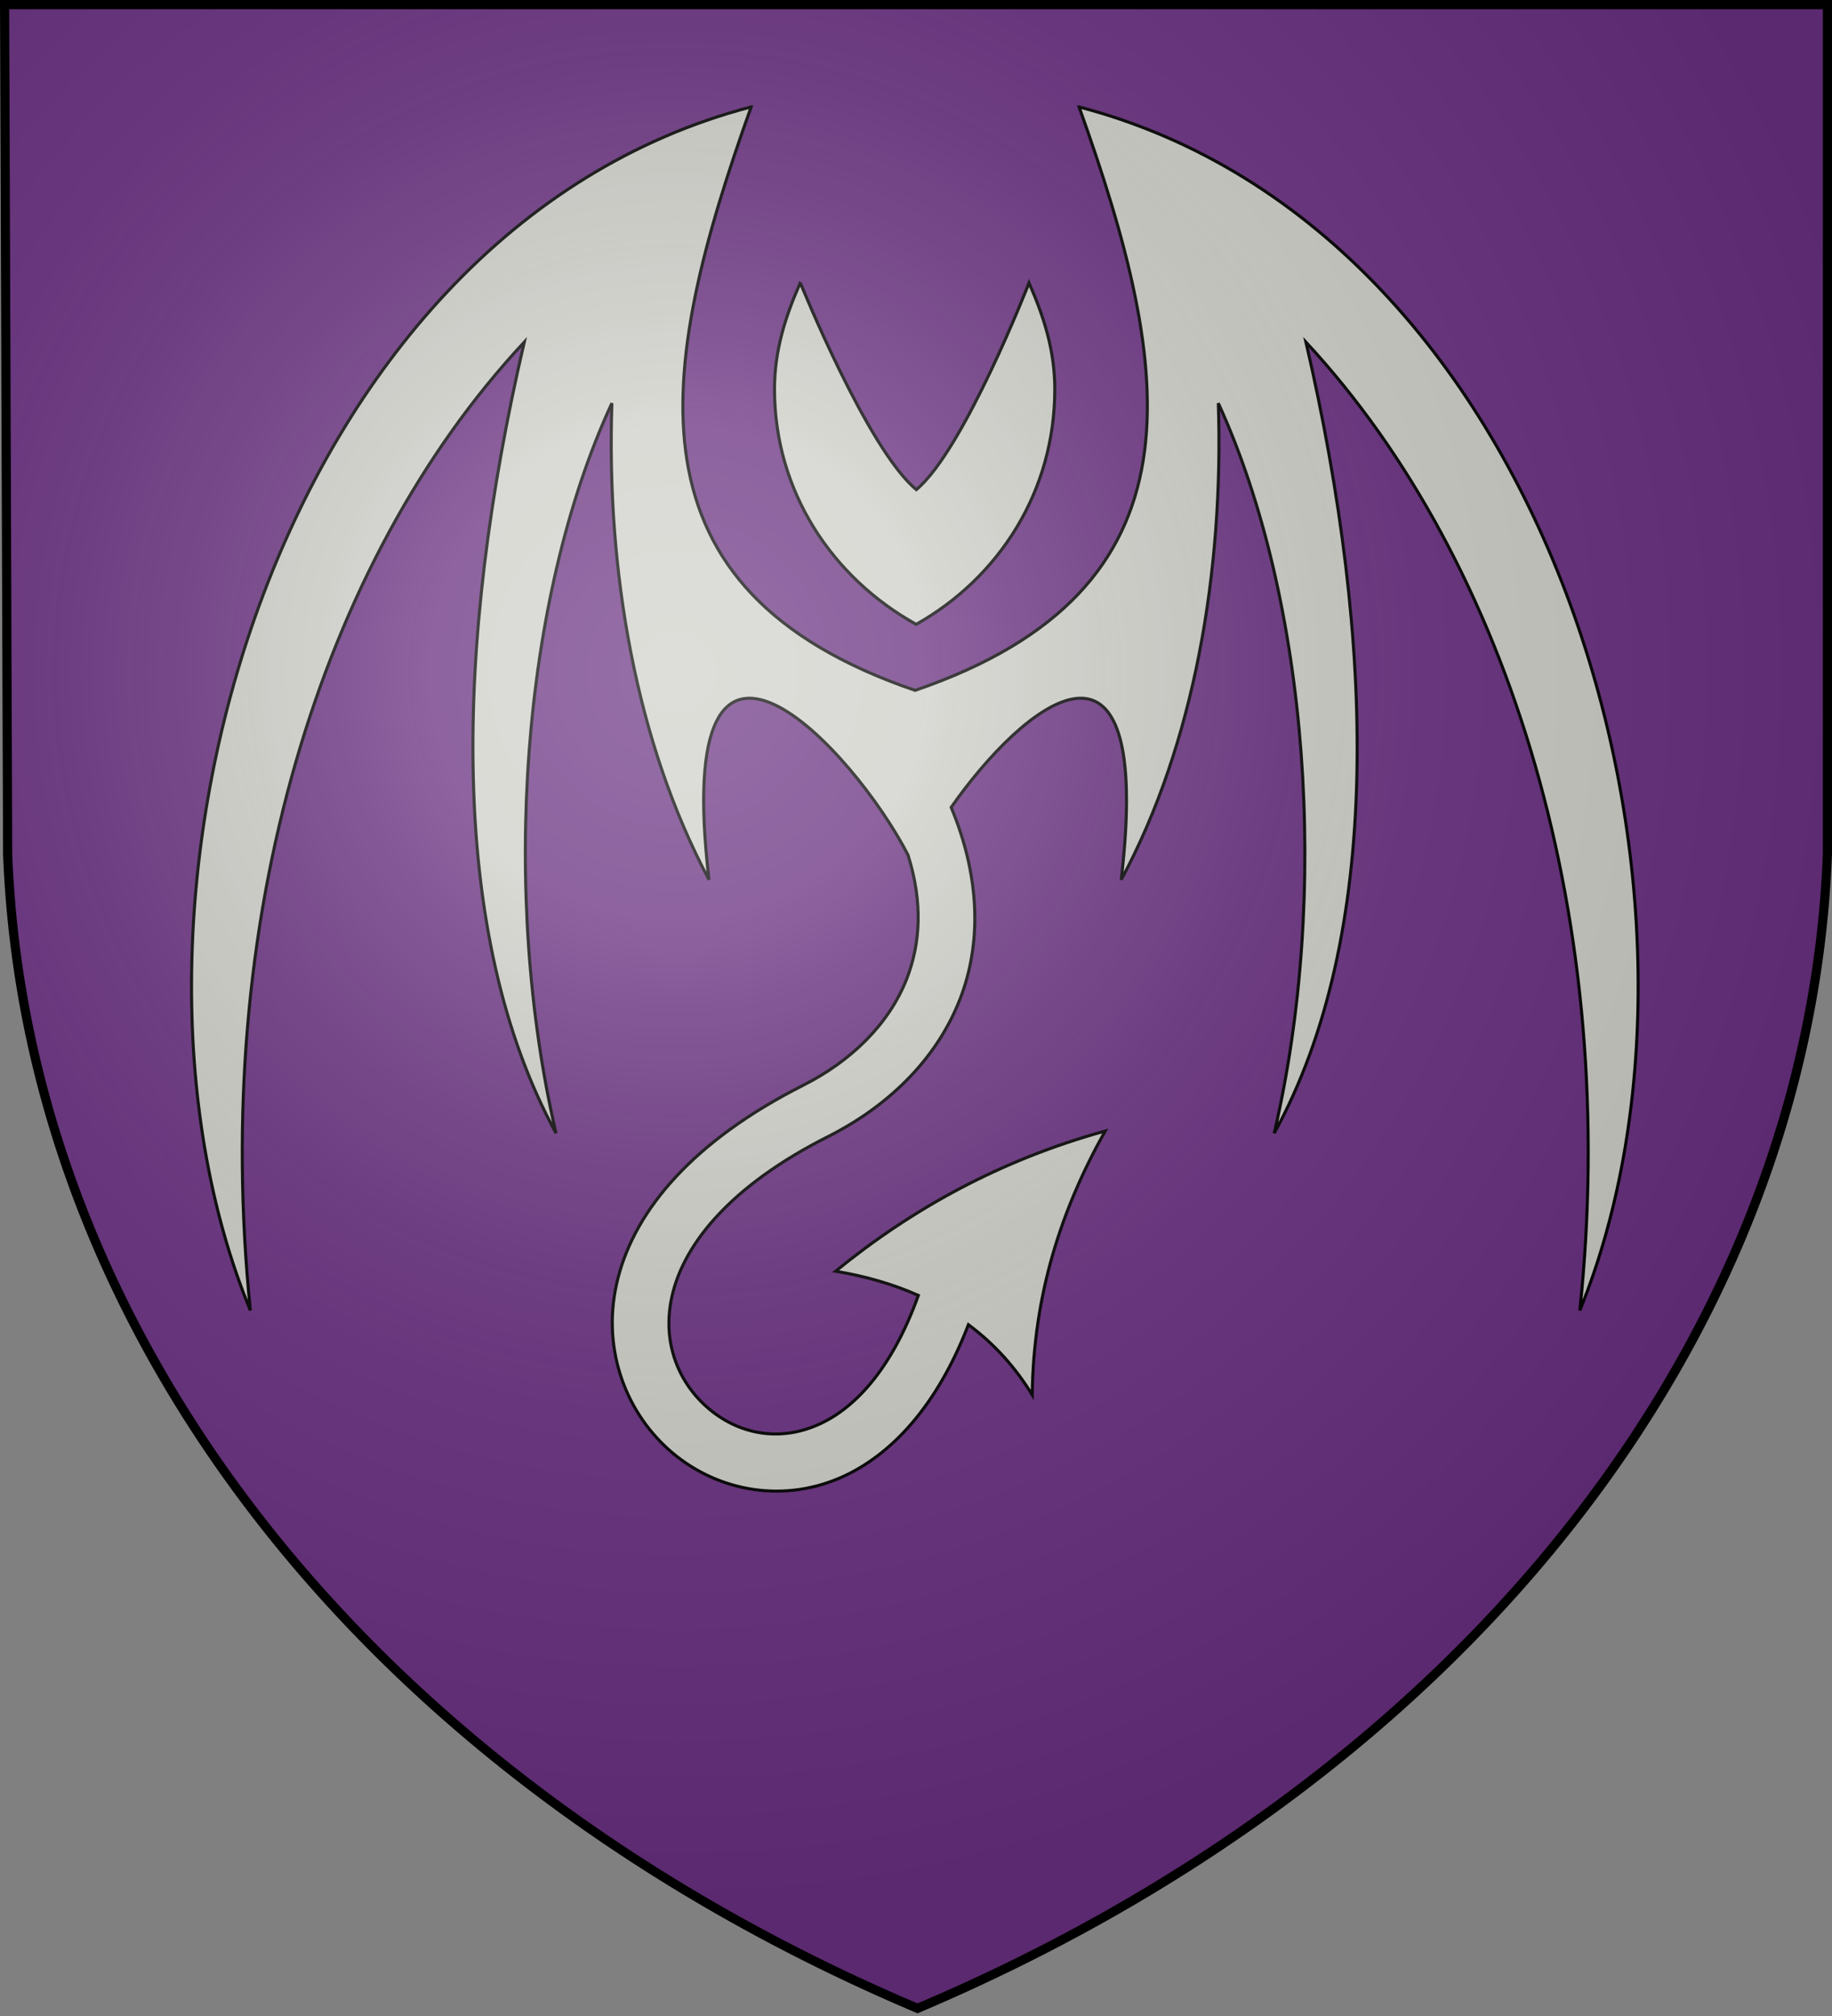 <svg width="600" height="660" stroke="#000" version="1.1" xmlns="http://www.w3.org/2000/svg">
 <rect width="100%" height="100%" fill="#808080" stroke="none"/>
 <title>GeoBrol - Blason de Elurie, La tour sombre (fictif)</title>
 <defs>
  <radialGradient id="G" cx="221" cy="226" r="300" gradientTransform="matrix(1.35,0,0,1.35,-77,-85)" gradientUnits="userSpaceOnUse">
   <stop stop-color="#fff" stop-opacity=".31" offset="0"/>
   <stop stop-color="#fff" stop-opacity=".25" offset=".2"/>
   <stop stop-color="#666" stop-opacity=".13" offset=".6"/>
   <stop stop-opacity=".13" offset="1"/>
  </radialGradient>
 </defs>
 <path d="m1.5 1.5h597v278a570 445 0 0 1-298 378 570 445 0 0 1-298-378z" fill="#682f80"/>
 <path d="m246 35c-157 41.1-218 263-164 394-13-127 22.5-245 89.7-317-23 99-25 194 10.4 259-18.2-78.3-11.4-175 18.3-239-1.84 54.9 7.87 111 31.8 156-12.7-108 47.6-42.4 65.2-8.06 4.94 15.8 3.99 29.1-0.433 40.5-5.83 14.9-18.3 27-34 34.9-35.8 18.1-54.7 40.5-60.5 62.8-5.82 22.3 2 43.4 16.5 56.4 14.5 13 36.1 18 56.3 9.23 16.7-7.3 31.7-23.6 41.9-50.1 8.29 6.16 15.3 13.8 20.9 23 0.4-33.2 9.72-61.2 23.9-86.4-34.5 9.54-63.4 25.6-88.3 45.9 9.91 1.66 19 4.3 27.1 7.92-8.9 24.8-21.4 37.4-33 42.4-13.4 5.87-26.8 2.59-36.4-5.98-9.6-8.57-15-22.1-10.9-37.7 4.09-15.6 18.3-34.4 50.9-50.8 18.9-9.56 35.1-24.6 43-44.8 7-17.9 6.88-39.6-2.85-62.9 23.5-33.6 66.6-69.3 55.7 23.7 23.9-44.4 33.6-101 31.8-156 29.7 64.7 36.5 161 18.3 239 35.4-64.4 33.3-160 10.4-259 67.2 72.4 103 191 89.7 317 53.7-132-7.37-353-164-394h-3e-3c31.2 87 42.7 158-53.7 191-96.4-32.9-84.9-104-53.7-191h-2e-3l-1e-3 1e-3zm16.1 57.6c-4.84 10.9-8.44 22.1-8.44 34.8 0 33.6 19 61.8 46.4 77 27.2-15.3 45.4-43.6 45.4-77 0-12.8-3.64-23.8-8.44-34.8 0 0-21.2 54.6-36.9 67.7-15.9-13-38-67.7-38-67.7v2e-3z" fill="#cecec8"/>
 <path d="m1.5 1.5h597v278a570 445 0 0 1-298 378 570 445 0 0 1-298-378z" fill="url(#G)" stroke-width="3"/>
</svg>
